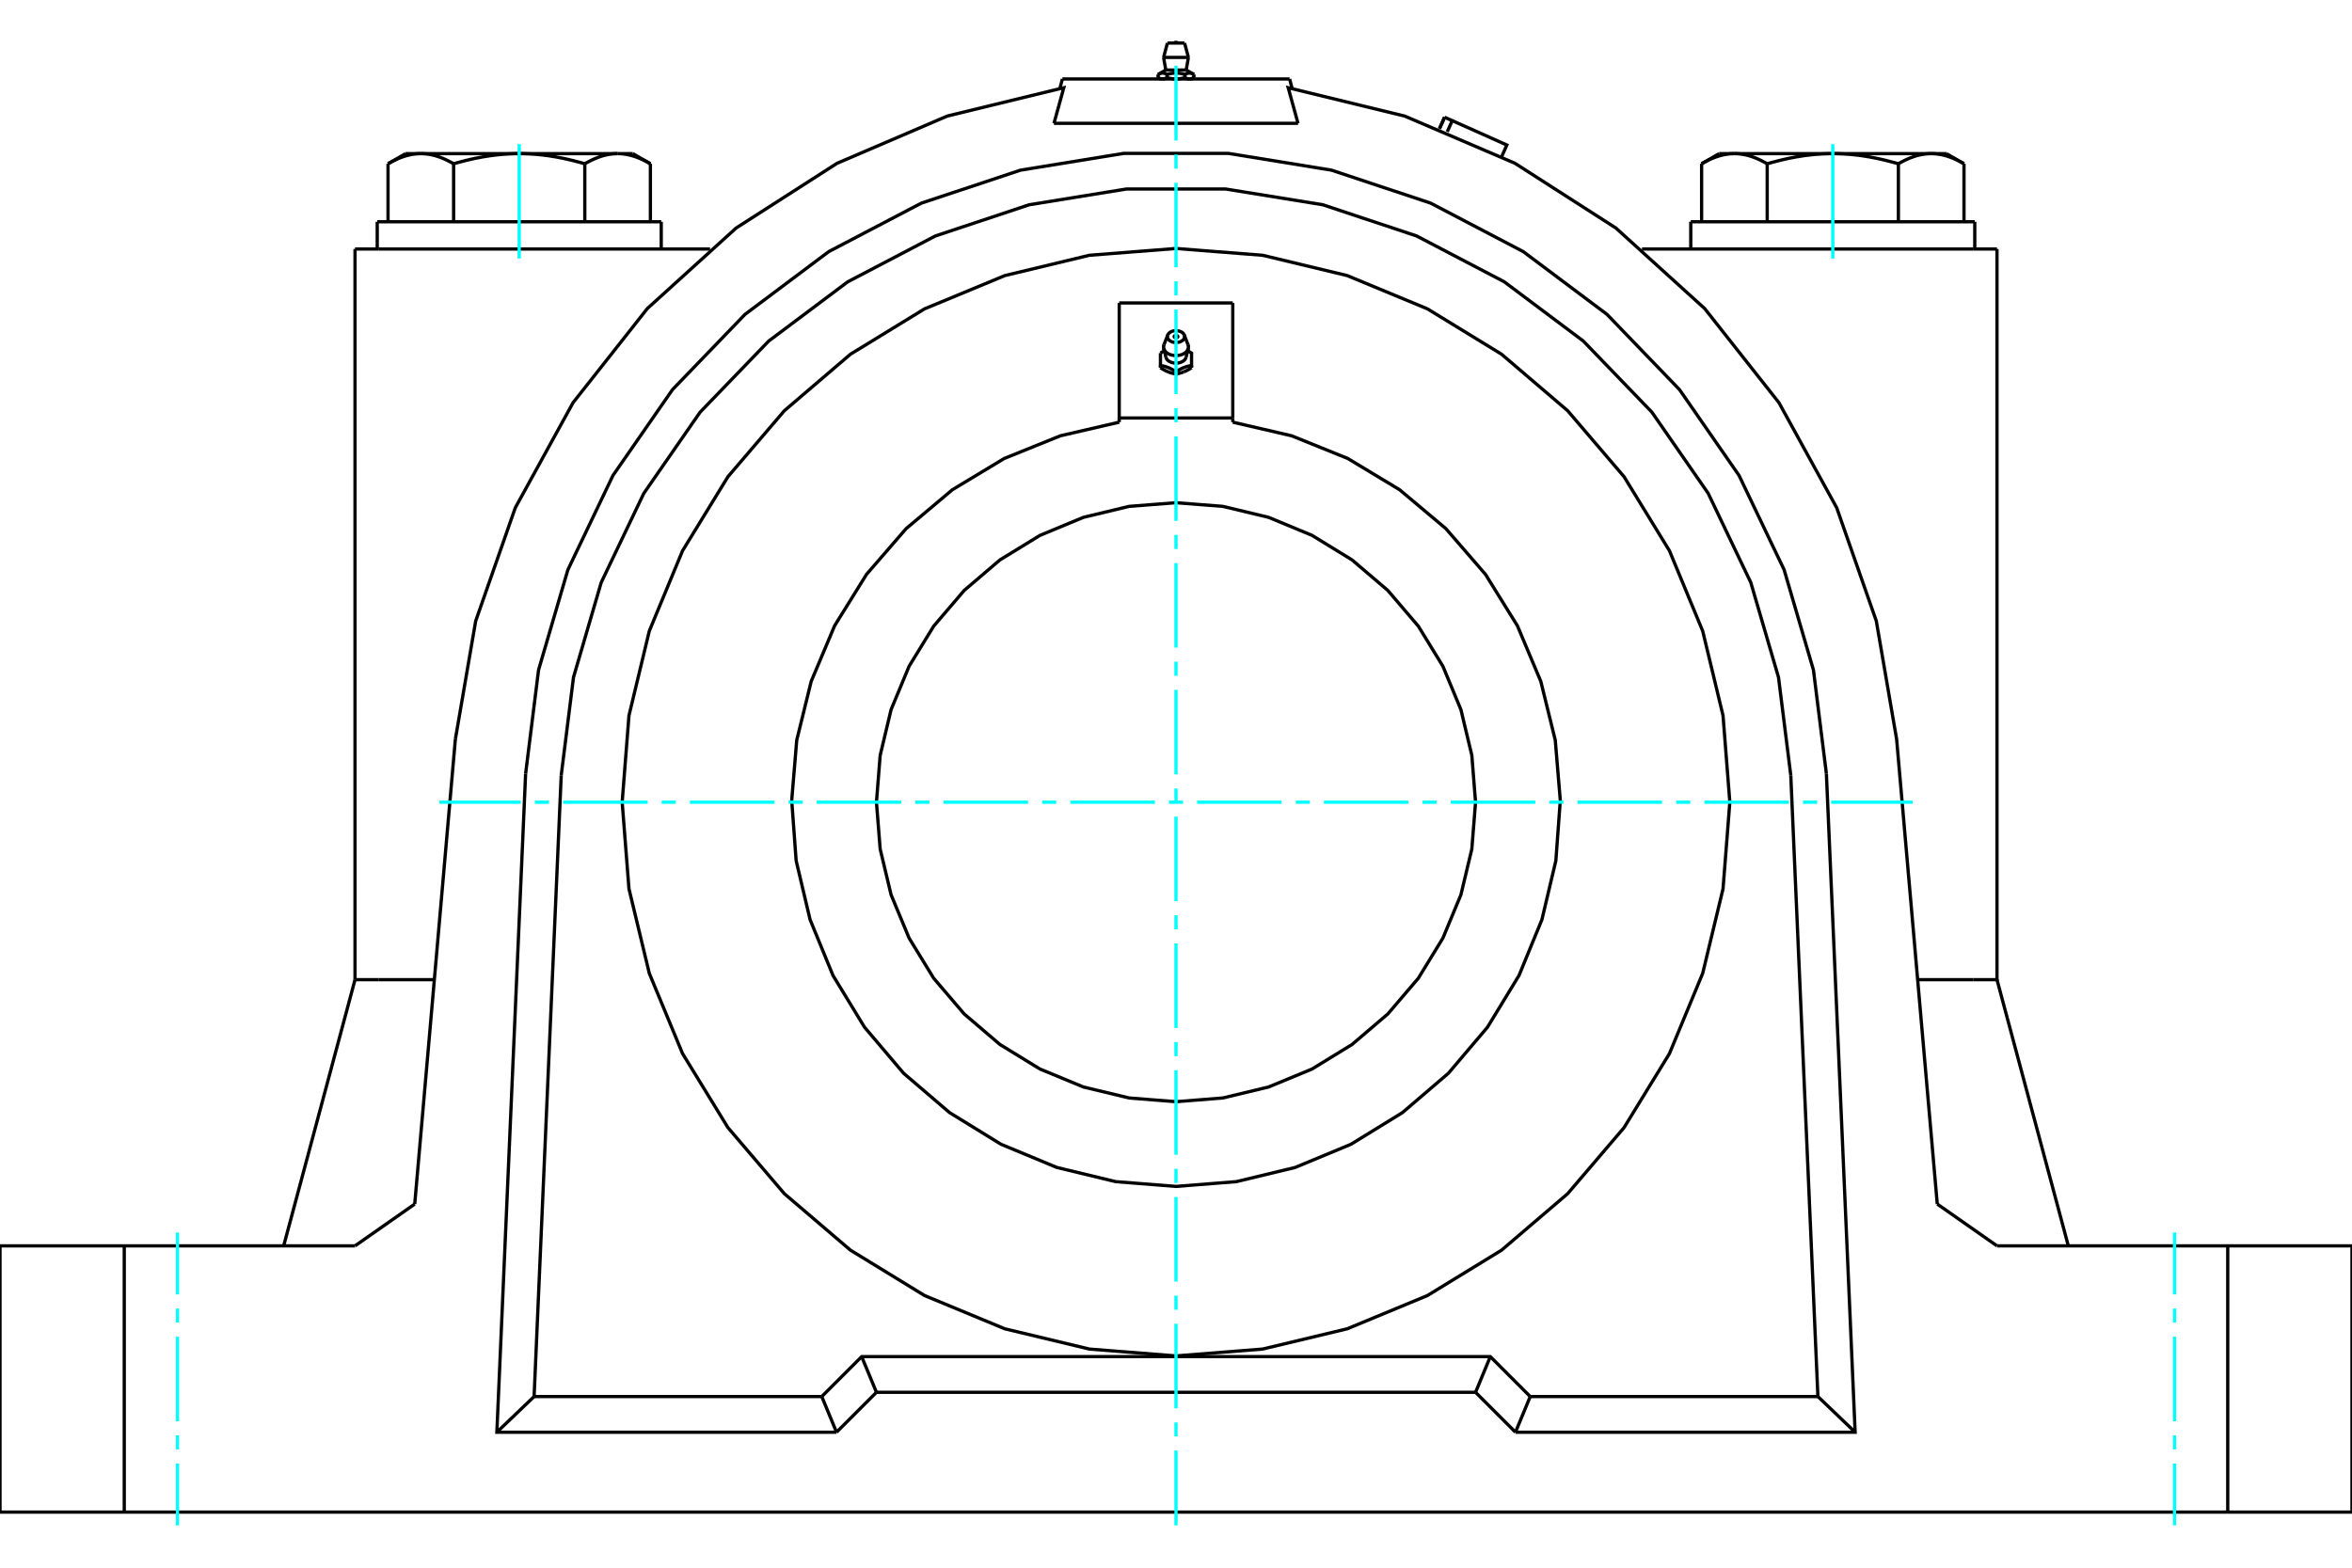 <?xml version="1.0" standalone="no"?>
<!DOCTYPE svg PUBLIC "-//W3C//DTD SVG 1.1//EN"
	"http://www.w3.org/Graphics/SVG/1.1/DTD/svg11.dtd">
<svg xmlns="http://www.w3.org/2000/svg" height="100%" width="100%" viewBox="0 0 36000 24000">
	<rect x="-1800" y="-1200" width="39600" height="26400" style="fill:#FFF"/>
	<g style="fill:none; fill-rule:evenodd" transform="matrix(1 0 0 1 0 0)">
		<g style="fill:none; stroke:#000; stroke-width:50; shape-rendering:geometricPrecision">
			<line x1="19739" y1="1209" x2="16261" y2="1209"/>
			<polyline points="12578,21380 13189,20769 22811,20769 23422,21380"/>
			<line x1="27825" y1="21380" x2="23422" y2="21380"/>
			<line x1="27410" y1="11870" x2="27825" y2="21380"/>
			<polyline points="27410,11870 27222,10369 26798,8918 26146,7553 25284,6310 24234,5221 23024,4314 21684,3613 20249,3135 18756,2893 17244,2893 15751,3135 14316,3613 12976,4314 11766,5221 10716,6310 9854,7553 9202,8918 8778,10369 8590,11870"/>
			<line x1="8175" y1="21380" x2="8590" y2="11870"/>
			<line x1="12578" y1="21380" x2="8175" y2="21380"/>
			<line x1="22033" y1="1970" x2="22111" y2="1795"/>
			<polyline points="22152,2017 22228,1847 22111,1795"/>
			<polyline points="22986,2395 23064,2220 22228,1847"/>
			<polyline points="22111,1795 22111,1795 22111,1795 22111,1795 22111,1795 22111,1795 22111,1795 22111,1795 22111,1795 22111,1795 22111,1795 22111,1795 22111,1795 22111,1795 22111,1795 22111,1795 22111,1795 22111,1795 22111,1795 22111,1795 22111,1795 22111,1795 22111,1795 22111,1795 22111,1795 22111,1795 22111,1795 22111,1795 22111,1795 22111,1795 22111,1795 22111,1795 22111,1795 22111,1795 22111,1795 22111,1795"/>
			<polyline points="27049,2507 27033,2498 27017,2489 27002,2481 26986,2473 26971,2465 26956,2457 26941,2450 26926,2443 26911,2436 26896,2430 26882,2423 26867,2418 26853,2412 26838,2407 26824,2401 26810,2397 26796,2392 26782,2388 26768,2383 26754,2380 26740,2376 26726,2373 26712,2370 26698,2367 26684,2364 26671,2362 26657,2360 26643,2358 26629,2356 26616,2355 26602,2354 26588,2353 26575,2352 26561,2352 26547,2352"/>
			<polyline points="28053,2352 28025,2352 27998,2352 27970,2353 27943,2354 27915,2355 27888,2356 27860,2358 27833,2360 27805,2362 27778,2364 27750,2367 27723,2370 27695,2373 27667,2376 27639,2380 27611,2383 27583,2388 27555,2392 27527,2397 27498,2401 27470,2407 27441,2412 27412,2418 27383,2423 27354,2430 27325,2436 27295,2443 27265,2450 27235,2457 27205,2465 27174,2473 27143,2481 27112,2489 27081,2498 27049,2507"/>
			<line x1="26547" y1="2352" x2="28053" y2="2352"/>
			<polyline points="29559,2352 29545,2352 29531,2352 29517,2353 29504,2354 29490,2355 29476,2356 29462,2358 29449,2360 29435,2362 29421,2364 29407,2367 29394,2370 29380,2373 29366,2376 29352,2380 29338,2383 29324,2388 29310,2392 29296,2397 29282,2401 29267,2407 29253,2412 29238,2418 29224,2423 29209,2430 29195,2436 29180,2443 29165,2450 29150,2457 29135,2465 29119,2473 29104,2481 29088,2489 29073,2498 29057,2507"/>
			<line x1="28053" y1="2352" x2="29559" y2="2352"/>
			<polyline points="29057,2507 29025,2498 28994,2489 28962,2481 28932,2473 28901,2465 28871,2457 28841,2450 28811,2443 28781,2436 28752,2430 28722,2423 28693,2418 28664,2412 28636,2407 28607,2401 28579,2397 28551,2392 28522,2388 28494,2383 28466,2380 28439,2376 28411,2373 28383,2370 28355,2367 28328,2364 28300,2362 28273,2360 28245,2358 28218,2356 28190,2355 28163,2354 28136,2353 28108,2352 28080,2352 28053,2352"/>
			<polyline points="26547,2352 26533,2352 26519,2352 26506,2353 26492,2354 26478,2355 26464,2356 26451,2358 26437,2360 26423,2362 26409,2364 26396,2367 26382,2370 26368,2373 26354,2376 26340,2380 26326,2383 26312,2388 26298,2392 26284,2397 26270,2401 26255,2407 26241,2412 26227,2418 26212,2423 26198,2430 26183,2436 26168,2443 26153,2450 26138,2457 26123,2465 26108,2473 26092,2481 26077,2489 26061,2498 26045,2507"/>
			<line x1="26314" y1="2352" x2="26547" y2="2352"/>
			<line x1="29559" y1="2352" x2="29792" y2="2352"/>
			<polyline points="30061,2507 30045,2498 30029,2489 30014,2481 29998,2473 29983,2465 29968,2457 29953,2450 29938,2443 29923,2436 29908,2430 29894,2423 29879,2418 29865,2412 29850,2407 29836,2401 29822,2397 29808,2392 29794,2388 29779,2383 29766,2380 29752,2376 29738,2373 29724,2370 29710,2367 29696,2364 29683,2362 29669,2360 29655,2358 29641,2356 29628,2355 29614,2354 29600,2353 29586,2352 29573,2352 29559,2352"/>
			<line x1="30061" y1="3395" x2="30061" y2="2507"/>
			<line x1="29057" y1="3395" x2="29057" y2="2507"/>
			<line x1="27049" y1="3395" x2="27049" y2="2507"/>
			<polyline points="9955,2507 9939,2498 9923,2489 9908,2481 9892,2473 9877,2465 9862,2457 9847,2450 9832,2443 9817,2436 9802,2430 9788,2423 9773,2418 9759,2412 9745,2407 9730,2401 9716,2397 9702,2392 9688,2388 9674,2383 9660,2380 9646,2376 9632,2373 9618,2370 9604,2367 9591,2364 9577,2362 9563,2360 9549,2358 9536,2356 9522,2355 9508,2354 9494,2353 9481,2352 9467,2352 9453,2352 9686,2352"/>
			<polyline points="8951,2507 8919,2498 8888,2489 8857,2481 8826,2473 8795,2465 8765,2457 8735,2450 8705,2443 8675,2436 8646,2430 8617,2423 8588,2418 8559,2412 8530,2407 8502,2401 8473,2397 8445,2392 8417,2388 8389,2383 8361,2380 8333,2376 8305,2373 8277,2370 8250,2367 8222,2364 8195,2362 8167,2360 8140,2358 8112,2356 8085,2355 8057,2354 8030,2353 8002,2352 7975,2352 7947,2352"/>
			<polyline points="9453,2352 9439,2352 9425,2352 9412,2353 9398,2354 9384,2355 9371,2356 9357,2358 9343,2360 9329,2362 9316,2364 9302,2367 9288,2370 9274,2373 9260,2376 9246,2380 9232,2383 9218,2388 9204,2392 9190,2397 9176,2401 9162,2407 9147,2412 9133,2418 9118,2423 9104,2430 9089,2436 9074,2443 9059,2450 9044,2457 9029,2465 9014,2473 8998,2481 8983,2489 8967,2498 8951,2507"/>
			<line x1="7947" y1="2352" x2="9453" y2="2352"/>
			<polyline points="6441,2352 6427,2352 6414,2352 6400,2353 6386,2354 6372,2355 6359,2356 6345,2358 6331,2360 6317,2362 6304,2364 6290,2367 6276,2370 6262,2373 6248,2376 6234,2380 6221,2383 6206,2388 6192,2392 6178,2397 6164,2401 6150,2407 6135,2412 6121,2418 6106,2423 6092,2430 6077,2436 6062,2443 6047,2450 6032,2457 6017,2465 6002,2473 5986,2481 5971,2489 5955,2498 5939,2507"/>
			<line x1="6208" y1="2352" x2="6441" y2="2352"/>
			<polyline points="7947,2352 7920,2352 7892,2352 7864,2353 7837,2354 7810,2355 7782,2356 7755,2358 7727,2360 7700,2362 7672,2364 7645,2367 7617,2370 7589,2373 7561,2376 7534,2380 7506,2383 7478,2388 7449,2392 7421,2397 7393,2401 7364,2407 7336,2412 7307,2418 7278,2423 7248,2430 7219,2436 7189,2443 7159,2450 7129,2457 7099,2465 7068,2473 7038,2481 7006,2489 6975,2498 6943,2507"/>
			<line x1="6441" y1="2352" x2="7947" y2="2352"/>
			<polyline points="6943,2507 6927,2498 6912,2489 6896,2481 6881,2473 6865,2465 6850,2457 6835,2450 6820,2443 6805,2436 6791,2430 6776,2423 6762,2418 6747,2412 6733,2407 6718,2401 6704,2397 6690,2392 6676,2388 6662,2383 6648,2380 6634,2376 6620,2373 6606,2370 6593,2367 6579,2364 6565,2362 6551,2360 6538,2358 6524,2356 6510,2355 6496,2354 6483,2353 6469,2352 6455,2352 6441,2352"/>
			<line x1="5939" y1="3395" x2="5939" y2="2507"/>
			<line x1="6943" y1="3395" x2="6943" y2="2507"/>
			<line x1="26045" y1="3395" x2="26045" y2="2507"/>
			<line x1="8951" y1="3395" x2="8951" y2="2507"/>
			<line x1="9955" y1="3395" x2="9955" y2="2507"/>
			<line x1="25879" y1="3395" x2="30226" y2="3395"/>
			<line x1="5774" y1="3395" x2="10121" y2="3395"/>
			<polyline points="30566,19073 34098,19073 36000,19073"/>
			<line x1="29652" y1="18433" x2="30566" y2="19073"/>
			<line x1="5434" y1="19073" x2="6348" y2="18433"/>
			<polyline points="0,19073 1902,19073 5434,19073"/>
			<line x1="5434" y1="14998" x2="5793" y2="14998"/>
			<line x1="5434" y1="14998" x2="4342" y2="19073"/>
			<line x1="5793" y1="14998" x2="6648" y2="14998"/>
			<line x1="6970" y1="11316" x2="6348" y2="18433"/>
			<polyline points="27955,11846 28395,21926 23196,21926"/>
			<line x1="22585" y1="21315" x2="23196" y2="21926"/>
			<line x1="13415" y1="21315" x2="22585" y2="21315"/>
			<line x1="12804" y1="21926" x2="13415" y2="21315"/>
			<polyline points="12804,21926 7605,21926 8045,11846"/>
			<polyline points="27955,11846 27757,10258 27308,8723 26618,7279 25706,5964 24596,4812 23315,3852 21898,3110 20380,2605 18800,2348 17200,2348 15620,2605 14102,3110 12685,3852 11404,4812 10294,5964 9382,7279 8692,8723 8243,10258 8045,11846"/>
			<polyline points="29652,18433 29030,11316 28719,9507 28113,7774 27229,6165 26092,4724 24733,3491 23188,2500 21501,1777 19717,1343 19721,1358 19726,1373 19730,1388 19734,1403 19738,1418 19742,1433 19746,1448 19751,1464 19755,1479 19759,1494 19763,1510 19768,1525 19772,1540 19776,1556 19780,1571 19785,1587 19789,1602 19793,1618 19797,1633 19802,1649 19806,1665 19810,1680 19815,1696 19819,1712 19824,1728 19828,1744 19832,1760 19837,1776 19841,1792 19846,1808 19850,1824 19854,1840 19859,1856 19863,1872 19868,1888"/>
			<polyline points="16132,1888 16137,1872 16141,1856 16146,1840 16150,1824 16154,1808 16159,1792 16163,1776 16168,1760 16172,1744 16176,1728 16181,1712 16185,1696 16190,1680 16194,1665 16198,1649 16203,1633 16207,1618 16211,1602 16215,1587 16220,1571 16224,1556 16228,1540 16232,1525 16237,1510 16241,1494 16245,1479 16249,1464 16254,1448 16258,1433 16262,1418 16266,1403 16270,1388 16274,1373 16279,1358 16283,1343 14499,1777 12812,2500 11267,3491 9908,4724 8771,6165 7887,7774 7281,9507 6970,11316"/>
			<line x1="1902" y1="19073" x2="1902" y2="23149"/>
			<line x1="34098" y1="23149" x2="1902" y2="23149"/>
			<line x1="34098" y1="23149" x2="34098" y2="19073"/>
			<line x1="19739" y1="1209" x2="19777" y2="1353"/>
			<line x1="16261" y1="1209" x2="16223" y2="1353"/>
			<line x1="16132" y1="1888" x2="19868" y2="1888"/>
			<line x1="23422" y1="21380" x2="23196" y2="21926"/>
			<line x1="22585" y1="21315" x2="22811" y2="20769"/>
			<line x1="12804" y1="21926" x2="12578" y2="21380"/>
			<line x1="13415" y1="21315" x2="13189" y2="20769"/>
			<line x1="28395" y1="21926" x2="27825" y2="21380"/>
			<line x1="7605" y1="21926" x2="8175" y2="21380"/>
			<line x1="30207" y1="3812" x2="25132" y2="3812"/>
			<line x1="30566" y1="3812" x2="30207" y2="3812"/>
			<line x1="5793" y1="3812" x2="5434" y2="3812"/>
			<line x1="10868" y1="3812" x2="5793" y2="3812"/>
			<line x1="36000" y1="23149" x2="34098" y2="23149"/>
			<line x1="1902" y1="23149" x2="0" y2="23149"/>
			<line x1="29352" y1="14998" x2="30207" y2="14998"/>
			<line x1="0" y1="23149" x2="0" y2="19073"/>
			<line x1="36000" y1="19073" x2="36000" y2="23149"/>
			<line x1="30566" y1="14998" x2="31658" y2="19073"/>
			<polyline points="30207,14998 30566,14998 30566,3812"/>
			<line x1="5434" y1="14998" x2="5434" y2="3812"/>
			<polyline points="26477,12281 26373,10955 26062,9661 25553,8432 24858,7298 23994,6287 22983,5423 21848,4728 20620,4219 19326,3908 18000,3804 16674,3908 15380,4219 14152,4728 13017,5423 12006,6287 11142,7298 10447,8432 9938,9661 9627,10955 9523,12281 9627,13607 9938,14900 10447,16129 11142,17263 12006,18275 13017,19139 14152,19834 15380,20343 16674,20653 18000,20758 19326,20653 20620,20343 21848,19834 22983,19139 23994,18275 24858,17263 25553,16129 26062,14900 26373,13607 26477,12281"/>
			<polyline points="18010,5135 18012,5136 18013,5137 18015,5137 18017,5138 18019,5139 18020,5140 18022,5142 18023,5143 18024,5144 18025,5145 18026,5147 18026,5148 18027,5150 18027,5151 18027,5153 18027,5154 18027,5156 18027,5157 18026,5158 18025,5160 18024,5161 18023,5163 18022,5164 18021,5165 18019,5166 18018,5167 18016,5168 18014,5169 18012,5170 18011,5170 18008,5171 18006,5171 18004,5171 18002,5172 18000,5172 17998,5172 17996,5171 17994,5171 17992,5171 17989,5170 17988,5170 17986,5169 17984,5168 17982,5167 17981,5166 17979,5165 17978,5164 17977,5163 17976,5161 17975,5160 17974,5158 17973,5157 17973,5156 17973,5154 17973,5153 17973,5151 17973,5150 17974,5148 17974,5147 17975,5145 17976,5144 17977,5143 17978,5142 17980,5140 17981,5139 17983,5138 17985,5137 17987,5137 17988,5136 17990,5135"/>
			<polyline points="17822,5371 17820,5372 17819,5373 17817,5373 17815,5374 17814,5375 17812,5376 17811,5377 17809,5378 17807,5379 17806,5380 17804,5381 17802,5382 17801,5383 17799,5383 17797,5384 17796,5385 17794,5386 17792,5387 17791,5388 17789,5389 17787,5390 17785,5391 17784,5393 17782,5394 17780,5395 17779,5396 17777,5397 17775,5398 17773,5399 17771,5400 17770,5401 17768,5402 17766,5404 17764,5405 17762,5406"/>
			<polyline points="17846,5470 17849,5478 17852,5486 17857,5494 17862,5502 17868,5510 17876,5517 17884,5523 17892,5529 17902,5535 17912,5540 17922,5545 17933,5549 17945,5552 17957,5555 17969,5557 17981,5558 17994,5559 18006,5559 18019,5558 18031,5557 18043,5555 18055,5552 18067,5549 18078,5545 18088,5540 18098,5535 18108,5529 18116,5523 18124,5517 18132,5510 18138,5502 18143,5494 18148,5486 18151,5478 18154,5470"/>
			<polyline points="17762,5406 17762,5596 17770,5597 17778,5598 17785,5600 17792,5601 17799,5602 17806,5604 17813,5606 17820,5607 17827,5609 17833,5611 17840,5613 17846,5615 17853,5617 17859,5619 17865,5622 17872,5624 17878,5626 17884,5629 17891,5631 17897,5634 17903,5637 17910,5640 17916,5643 17923,5646 17929,5649 17936,5653 17942,5656 17949,5660 17956,5664 17963,5668 17970,5672 17977,5676 17985,5681 17992,5685 18000,5690 18008,5685 18015,5681 18023,5676 18030,5672 18037,5668 18044,5664 18051,5660 18058,5656 18064,5653 18071,5649 18077,5646 18084,5643 18090,5640 18097,5637 18103,5634 18109,5631 18116,5629 18122,5626 18128,5624 18135,5622 18141,5619 18147,5617 18154,5615 18160,5613 18167,5611 18173,5609 18180,5607 18187,5606 18194,5604 18201,5602 18208,5601 18215,5600 18222,5598 18230,5597 18238,5596 18238,5406 18236,5405 18234,5404 18232,5402 18230,5401 18229,5400 18227,5399 18225,5398 18223,5397 18221,5396 18220,5395 18218,5394 18216,5393 18215,5391 18213,5390 18211,5389 18209,5388 18208,5387 18206,5386 18204,5385 18203,5384 18201,5383 18199,5383 18198,5382 18196,5381 18194,5380 18193,5379 18191,5378 18189,5377 18188,5376 18186,5375 18185,5374 18183,5373 18181,5373 18180,5372 18178,5371"/>
			<line x1="18238" y1="5596" x2="18238" y2="5630"/>
			<polyline points="18119,5693 18116,5694 18113,5695 18109,5697 18106,5698 18103,5699 18100,5700 18097,5701 18094,5702 18090,5703 18087,5704 18084,5706 18081,5707 18077,5708 18074,5708 18071,5709 18068,5710 18064,5711 18061,5712 18058,5713 18054,5714 18051,5715 18047,5716 18044,5716 18041,5717 18037,5718 18034,5719 18030,5720 18026,5720 18023,5721 18019,5722 18015,5722 18012,5723 18008,5724 18004,5724 18000,5725"/>
			<polyline points="18238,5630 18234,5633 18230,5635 18226,5638 18222,5640 18219,5642 18215,5644 18211,5647 18208,5649 18204,5651 18201,5653 18197,5655 18194,5657 18190,5659 18187,5661 18183,5662 18180,5664 18177,5666 18173,5668 18170,5670 18167,5671 18164,5673 18160,5675 18157,5676 18154,5678 18151,5679 18147,5681 18144,5682 18141,5684 18138,5685 18135,5686 18131,5688 18128,5689 18125,5690 18122,5692 18119,5693"/>
			<polyline points="18000,5690 18000,5725 17996,5724 17992,5724 17988,5723 17985,5722 17981,5722 17977,5721 17974,5720 17970,5720 17966,5719 17963,5718 17959,5717 17956,5716 17953,5716 17949,5715 17946,5714 17942,5713 17939,5712 17936,5711 17932,5710 17929,5709 17926,5708 17923,5708 17919,5707 17916,5706 17913,5704 17910,5703 17906,5702 17903,5701 17900,5700 17897,5699 17894,5698 17891,5697 17887,5695 17884,5694 17881,5693 17878,5692 17875,5690 17872,5689 17869,5688 17865,5686 17862,5685 17859,5684 17856,5682 17853,5681 17849,5679 17846,5678 17843,5676 17840,5675 17836,5673 17833,5671 17830,5670 17827,5668 17823,5666 17820,5664 17817,5662 17813,5661 17810,5659 17806,5657 17803,5655 17799,5653 17796,5651 17792,5649 17789,5647 17785,5644 17781,5642 17778,5640 17774,5638 17770,5635 17766,5633 17762,5630"/>
			<line x1="17762" y1="5596" x2="17762" y2="5630"/>
			<polyline points="18187,5334 18188,5333 18188,5331 18189,5329 18189,5328 18189,5326 18189,5325 18190,5323 18190,5321 18190,5320 18190,5318 18190,5317 18190,5315 18190,5313 18190,5312 18190,5310 18190,5309 18190,5307 18190,5305 18190,5304 18190,5302 18189,5301 18189,5299 18189,5297 18189,5296 18188,5294 18188,5293 18188,5291 18187,5289 18187,5288 18186,5286 18186,5285 18186,5283 18185,5282 18184,5280 18184,5278"/>
			<polyline points="17813,5334 17816,5344 17820,5355 17826,5364 17832,5374 17840,5383 17849,5392 17858,5400 17869,5407 17880,5414 17893,5420 17905,5426 17919,5431 17933,5435 17947,5438 17962,5441 17977,5442 17992,5443 18008,5443 18023,5442 18038,5441 18053,5438 18067,5435 18081,5431 18095,5426 18107,5420 18120,5414 18131,5407 18142,5400 18151,5392 18160,5383 18168,5374 18174,5364 18180,5355 18184,5344 18187,5334"/>
			<polyline points="17816,5278 17816,5280 17815,5282 17814,5283 17814,5285 17814,5286 17813,5288 17813,5289 17812,5291 17812,5293 17812,5294 17811,5296 17811,5297 17811,5299 17811,5301 17810,5302 17810,5304 17810,5305 17810,5307 17810,5309 17810,5310 17810,5312 17810,5313 17810,5315 17810,5317 17810,5318 17810,5320 17810,5321 17810,5323 17811,5325 17811,5326 17811,5328 17811,5329 17812,5331 17812,5333 17813,5334"/>
			<polyline points="18127,5130 18126,5126 18124,5123 18122,5120 18120,5117 18118,5114 18116,5111 18114,5108 18111,5105 18109,5102 18106,5099 18103,5097 18100,5094 18096,5091 18093,5089 18089,5087 18086,5084 18082,5082 18078,5080 18074,5078 18070,5076 18066,5074 18061,5073 18057,5071 18053,5070 18048,5069 18043,5067 18039,5066 18034,5065 18029,5065 18024,5064 18020,5063 18015,5063 18010,5063 18005,5062 18000,5062"/>
			<polyline points="17873,5130 17870,5139 17869,5148 17869,5158 17870,5167 17873,5177 17878,5186 17883,5194 17890,5202 17898,5210 17907,5217 17918,5223 17929,5229 17941,5234 17953,5238 17966,5240 17980,5242 17993,5243 18007,5243 18020,5242 18034,5240 18047,5238 18059,5234 18071,5229 18082,5223 18093,5217 18102,5210 18110,5202 18117,5194 18122,5186 18127,5177 18130,5167 18131,5158 18131,5148 18130,5139 18127,5130"/>
			<polyline points="18000,5062 17995,5062 17990,5063 17985,5063 17980,5063 17976,5064 17971,5065 17966,5065 17961,5066 17957,5067 17952,5069 17947,5070 17943,5071 17939,5073 17934,5074 17930,5076 17926,5078 17922,5080 17918,5082 17914,5084 17911,5087 17907,5089 17904,5091 17900,5094 17897,5097 17894,5099 17891,5102 17889,5105 17886,5108 17884,5111 17882,5114 17880,5117 17878,5120 17876,5123 17874,5126 17873,5130"/>
			<polyline points="22585,12281 22528,11564 22361,10864 22085,10199 21709,9586 21242,9039 20695,8572 20082,8196 19417,7920 18717,7752 18000,7696 17283,7752 16583,7920 15918,8196 15305,8572 14758,9039 14291,9586 13915,10199 13639,10864 13472,11564 13415,12281 13472,12998 13639,13698 13915,14362 14291,14976 14758,15523 15305,15990 15918,16366 16583,16641 17283,16809 18000,16866 18717,16809 19417,16641 20082,16366 20695,15990 21242,15523 21709,14976 22085,14362 22361,13698 22528,12998 22585,12281"/>
			<polyline points="18869,6399 17131,6399 17131,4638"/>
			<line x1="17131" y1="6399" x2="17131" y2="6463"/>
			<line x1="18869" y1="6399" x2="18869" y2="4638"/>
			<line x1="17131" y1="4638" x2="18869" y2="4638"/>
			<line x1="18869" y1="6463" x2="18869" y2="6399"/>
			<polyline points="17131,6463 16229,6672 15371,7019 14578,7497 13869,8093 13263,8793 12775,9579 12416,10432 12195,11331 12118,12254 12186,13177 12399,14078 12750,14934 13232,15725 13831,16431 14534,17033 15322,17518 16177,17873 17077,18090 18000,18163 18923,18090 19823,17873 20678,17518 21466,17033 22169,16431 22768,15725 23250,14934 23601,14078 23814,13177 23882,12254 23805,11331 23584,10432 23225,9579 22737,8793 22131,8093 21422,7497 20629,7019 19771,6672 18869,6463"/>
			<line x1="18275" y1="1140" x2="18275" y2="1188"/>
			<line x1="17844" y1="1072" x2="18156" y2="1072"/>
			<polyline points="17725,1140 17730,1137 17734,1135 17739,1133 17743,1131 17747,1129 17751,1127 17755,1126 17759,1125 17763,1123 17766,1122 17770,1121 17774,1121 17778,1120 17781,1119 17785,1119 17789,1119 17792,1119 17796,1119 17800,1119 17803,1119 17807,1119 17811,1120 17814,1121 17818,1121 17822,1122 17826,1123 17829,1125 17833,1126 17837,1127 17841,1129 17845,1131 17850,1133 17854,1135 17858,1137 17863,1140 17872,1137 17880,1135 17889,1133 17897,1131 17906,1129 17914,1127 17922,1126 17929,1125 17937,1123 17945,1122 17952,1121 17960,1121 17967,1120 17974,1119 17982,1119 17989,1119 17996,1119 18004,1119 18011,1119 18018,1119 18026,1119 18033,1120 18040,1121 18048,1121 18055,1122 18063,1123 18071,1125 18078,1126 18086,1127 18094,1129 18103,1131 18111,1133 18120,1135 18128,1137 18137,1140 18142,1137 18146,1135 18150,1133 18155,1131 18159,1129 18163,1127 18167,1126 18171,1125 18174,1123 18178,1122 18182,1121 18186,1121 18189,1120 18193,1119 18197,1119 18200,1119 18204,1119 18208,1119 18211,1119 18215,1119 18219,1119 18222,1120 18226,1121 18230,1121 18234,1122 18237,1123 18241,1125 18245,1126 18249,1127 18253,1129 18257,1131 18261,1133 18266,1135 18270,1137 18275,1140"/>
			<polyline points="18206,1209 18204,1209 18202,1209 18200,1209 18198,1209 18196,1209 18195,1208 18193,1208 18191,1208 18189,1208 18187,1207 18185,1207 18183,1207 18181,1206 18180,1206 18178,1205 18176,1205 18174,1204 18172,1204 18170,1203 18168,1202 18166,1202 18164,1201 18162,1200 18160,1199 18158,1198 18156,1198 18154,1197 18152,1196 18150,1195 18148,1194 18146,1193 18144,1191 18142,1190 18139,1189 18137,1188"/>
			<polyline points="18275,1188 18272,1189 18270,1190 18268,1191 18266,1193 18264,1194 18262,1195 18260,1196 18258,1197 18256,1198 18254,1198 18252,1199 18250,1200 18248,1201 18246,1202 18244,1202 18242,1203 18240,1204 18238,1204 18236,1205 18234,1205 18232,1206 18230,1206 18228,1207 18227,1207 18225,1207 18223,1208 18221,1208 18219,1208 18217,1208 18215,1209 18213,1209 18212,1209 18210,1209 18208,1209 18206,1209"/>
			<polyline points="18137,1140 18137,1188 18133,1189 18129,1190 18124,1191 18120,1193 18116,1194 18112,1195 18108,1196 18104,1197 18100,1198 18096,1198 18092,1199 18088,1200 18084,1201 18080,1202 18076,1202 18072,1203 18068,1204 18064,1204 18060,1205 18057,1205 18053,1206 18049,1206 18045,1207 18041,1207 18038,1207 18034,1208 18030,1208 18026,1208 18023,1208 18019,1209 18015,1209 18011,1209 18008,1209 18004,1209 18000,1209 17996,1209 17992,1209 17989,1209 17985,1209 17981,1209 17977,1208 17974,1208 17970,1208 17966,1208 17962,1207 17959,1207 17955,1207 17951,1206 17947,1206 17943,1205 17940,1205 17936,1204 17932,1204 17928,1203 17924,1202 17920,1202 17916,1201 17912,1200 17908,1199 17904,1198 17900,1198 17896,1197 17892,1196 17888,1195 17884,1194 17880,1193 17876,1191 17871,1190 17867,1189 17863,1188"/>
			<line x1="17863" y1="1140" x2="17863" y2="1188"/>
			<polyline points="17794,1209 17792,1209 17790,1209 17788,1209 17787,1209 17785,1209 17783,1208 17781,1208 17779,1208 17777,1208 17775,1207 17773,1207 17772,1207 17770,1206 17768,1206 17766,1205 17764,1205 17762,1204 17760,1204 17758,1203 17756,1202 17754,1202 17752,1201 17750,1200 17748,1199 17746,1198 17744,1198 17742,1197 17740,1196 17738,1195 17736,1194 17734,1193 17732,1191 17730,1190 17728,1189 17725,1188"/>
			<polyline points="17863,1188 17861,1189 17858,1190 17856,1191 17854,1193 17852,1194 17850,1195 17848,1196 17846,1197 17844,1198 17842,1198 17840,1199 17838,1200 17836,1201 17834,1202 17832,1202 17830,1203 17828,1204 17826,1204 17824,1205 17822,1205 17820,1206 17819,1206 17817,1207 17815,1207 17813,1207 17811,1208 17809,1208 17807,1208 17805,1208 17804,1209 17802,1209 17800,1209 17798,1209 17796,1209 17794,1209"/>
			<line x1="17725" y1="1140" x2="17725" y2="1188"/>
			<line x1="17810" y1="879" x2="18190" y2="879"/>
			<line x1="17869" y1="659" x2="18131" y2="659"/>
			<line x1="22111" y1="1795" x2="22033" y2="1970"/>
			<line x1="26314" y1="2352" x2="26045" y2="2507"/>
			<line x1="30061" y1="2507" x2="29792" y2="2352"/>
			<line x1="9955" y1="2507" x2="9686" y2="2352"/>
			<line x1="6208" y1="2352" x2="5939" y2="2507"/>
			<line x1="30226" y1="3812" x2="30226" y2="3395"/>
			<line x1="25879" y1="3395" x2="25879" y2="3812"/>
			<line x1="10121" y1="3812" x2="10121" y2="3395"/>
			<line x1="5774" y1="3395" x2="5774" y2="3812"/>
			<polyline points="18010,5135 18003,5134 17997,5134 17990,5135"/>
			<line x1="17813" y1="5334" x2="17846" y2="5470"/>
			<line x1="18154" y1="5470" x2="18187" y2="5334"/>
			<line x1="17873" y1="5130" x2="17816" y2="5278"/>
			<line x1="18184" y1="5278" x2="18127" y2="5130"/>
			<polyline points="18027,659 18023,655 18017,652 18012,649 18006,648 18000,648 17994,648 17988,649 17983,652 17977,655 17973,659"/>
			<line x1="17844" y1="1072" x2="17725" y2="1140"/>
			<line x1="18275" y1="1140" x2="18156" y2="1072"/>
			<line x1="18238" y1="1209" x2="18275" y2="1188"/>
			<line x1="17725" y1="1188" x2="17762" y2="1209"/>
			<line x1="17810" y1="879" x2="17844" y2="1072"/>
			<line x1="18156" y1="1072" x2="18190" y2="879"/>
			<line x1="17869" y1="659" x2="17810" y2="879"/>
			<line x1="18190" y1="879" x2="18131" y2="659"/>
		</g>
		<g style="fill:none; stroke:#0FF; stroke-width:50; shape-rendering:geometricPrecision">
			<line x1="2717" y1="23352" x2="2717" y2="22405"/>
			<line x1="2717" y1="22189" x2="2717" y2="21974"/>
			<line x1="2717" y1="21758" x2="2717" y2="20464"/>
			<line x1="2717" y1="20248" x2="2717" y2="20033"/>
			<line x1="2717" y1="19817" x2="2717" y2="18869"/>
			<line x1="33283" y1="18869" x2="33283" y2="19817"/>
			<line x1="33283" y1="20033" x2="33283" y2="20248"/>
			<line x1="33283" y1="20464" x2="33283" y2="21758"/>
			<line x1="33283" y1="21974" x2="33283" y2="22189"/>
			<line x1="33283" y1="22405" x2="33283" y2="23352"/>
			<line x1="18000" y1="23352" x2="18000" y2="22207"/>
			<line x1="18000" y1="21991" x2="18000" y2="21776"/>
			<line x1="18000" y1="21560" x2="18000" y2="20266"/>
			<line x1="18000" y1="20051" x2="18000" y2="19835"/>
			<line x1="18000" y1="19619" x2="18000" y2="18325"/>
			<line x1="18000" y1="18110" x2="18000" y2="17894"/>
			<line x1="18000" y1="17678" x2="18000" y2="16384"/>
			<line x1="18000" y1="16169" x2="18000" y2="15953"/>
			<line x1="18000" y1="15737" x2="18000" y2="14443"/>
			<line x1="18000" y1="14228" x2="18000" y2="14012"/>
			<line x1="18000" y1="13796" x2="18000" y2="12502"/>
			<line x1="18000" y1="12287" x2="18000" y2="12071"/>
			<line x1="18000" y1="11855" x2="18000" y2="10561"/>
			<line x1="18000" y1="10346" x2="18000" y2="10130"/>
			<line x1="18000" y1="9914" x2="18000" y2="8621"/>
			<line x1="18000" y1="8405" x2="18000" y2="8189"/>
			<line x1="18000" y1="7974" x2="18000" y2="6680"/>
			<line x1="18000" y1="6464" x2="18000" y2="6248"/>
			<line x1="18000" y1="6033" x2="18000" y2="4739"/>
			<line x1="18000" y1="4523" x2="18000" y2="4307"/>
			<line x1="18000" y1="4092" x2="18000" y2="2798"/>
			<line x1="18000" y1="2582" x2="18000" y2="2366"/>
			<line x1="18000" y1="2151" x2="18000" y2="1005"/>
			<line x1="6725" y1="12281" x2="7972" y2="12281"/>
			<line x1="8187" y1="12281" x2="8403" y2="12281"/>
			<line x1="8619" y1="12281" x2="9913" y2="12281"/>
			<line x1="10128" y1="12281" x2="10344" y2="12281"/>
			<line x1="10560" y1="12281" x2="11854" y2="12281"/>
			<line x1="12069" y1="12281" x2="12285" y2="12281"/>
			<line x1="12501" y1="12281" x2="13795" y2="12281"/>
			<line x1="14010" y1="12281" x2="14226" y2="12281"/>
			<line x1="14442" y1="12281" x2="15736" y2="12281"/>
			<line x1="15951" y1="12281" x2="16167" y2="12281"/>
			<line x1="16383" y1="12281" x2="17677" y2="12281"/>
			<line x1="17892" y1="12281" x2="18108" y2="12281"/>
			<line x1="18323" y1="12281" x2="19617" y2="12281"/>
			<line x1="19833" y1="12281" x2="20049" y2="12281"/>
			<line x1="20264" y1="12281" x2="21558" y2="12281"/>
			<line x1="21774" y1="12281" x2="21990" y2="12281"/>
			<line x1="22205" y1="12281" x2="23499" y2="12281"/>
			<line x1="23715" y1="12281" x2="23931" y2="12281"/>
			<line x1="24146" y1="12281" x2="25440" y2="12281"/>
			<line x1="25656" y1="12281" x2="25872" y2="12281"/>
			<line x1="26087" y1="12281" x2="27381" y2="12281"/>
			<line x1="27597" y1="12281" x2="27813" y2="12281"/>
			<line x1="28028" y1="12281" x2="29275" y2="12281"/>
			<line x1="7947" y1="3958" x2="7947" y2="2206"/>
			<line x1="28053" y1="2206" x2="28053" y2="3958"/>
		</g>
	</g>
</svg>
